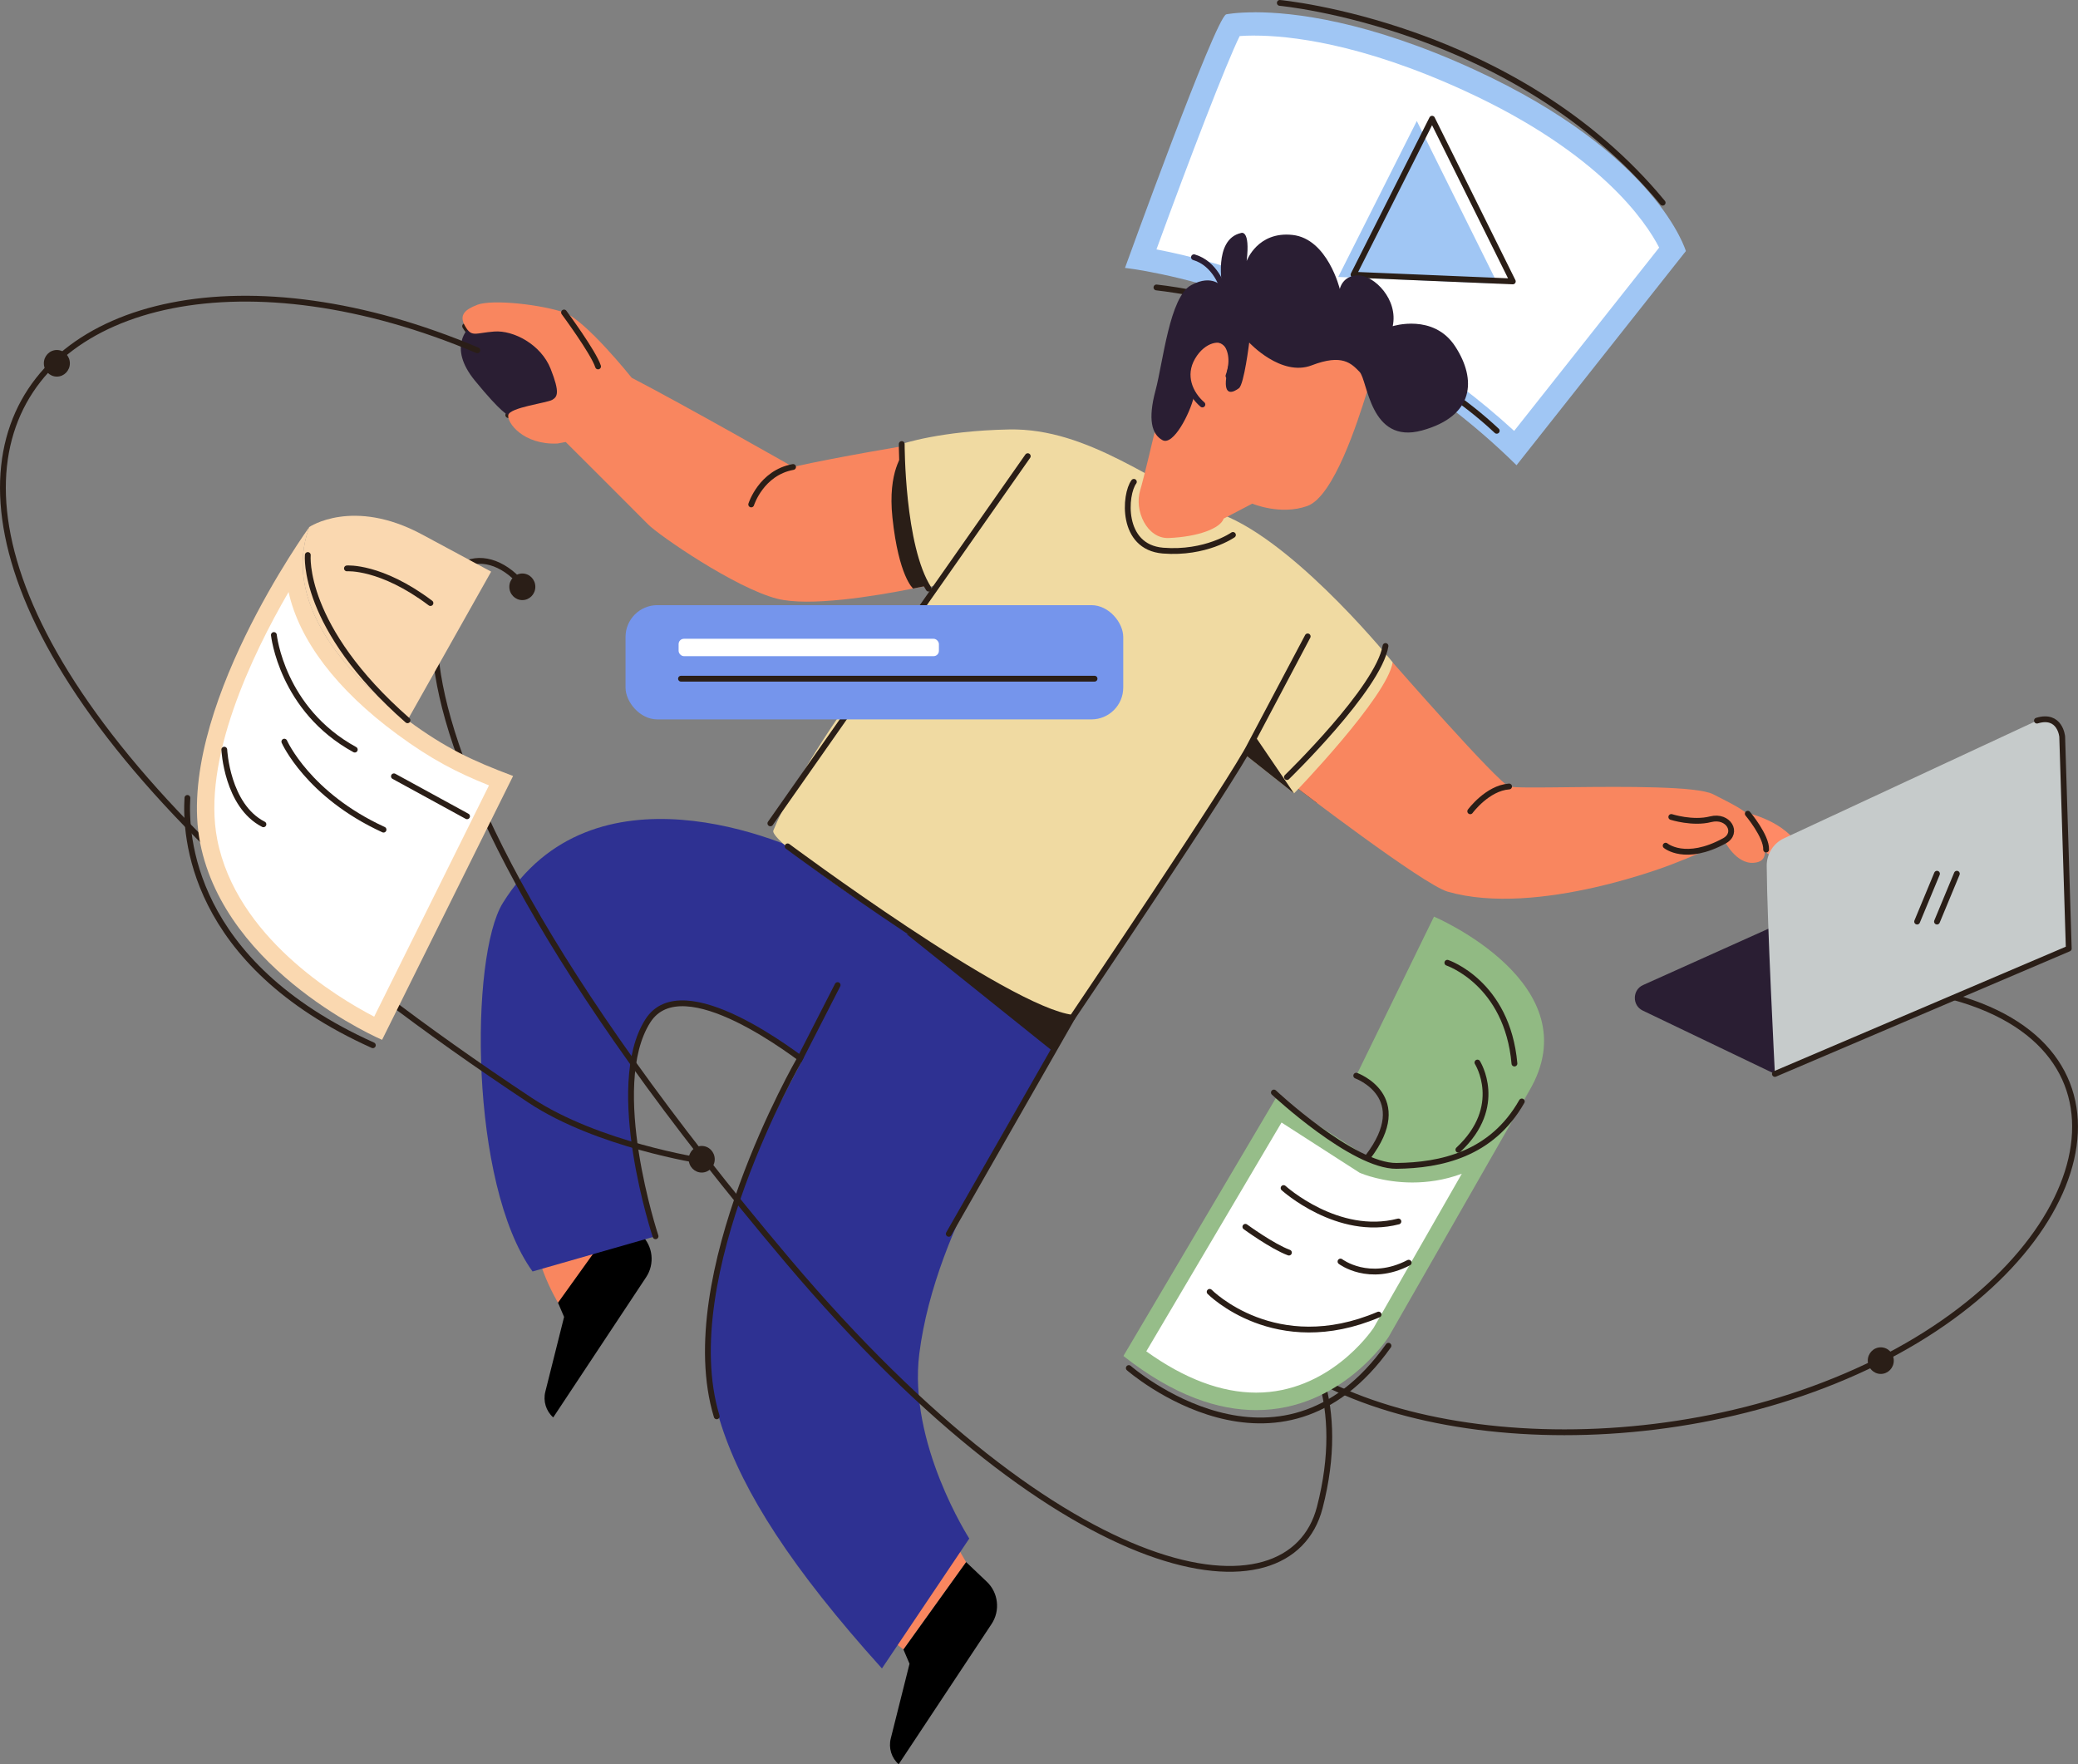 <?xml version="1.0" encoding="UTF-8"?><svg id="Layer_2" xmlns="http://www.w3.org/2000/svg" viewBox="0 0 357.81 303.75"><rect x="0" y="0" width="357.81" height="303.75" fill="#808080" stroke="none"/><defs><style>.cls-1{fill:#ff8a66;}.cls-2{stroke:#2a1e17;}.cls-2,.cls-3{fill:none;stroke-linecap:round;stroke-linejoin:round;}.cls-4{fill:#fff;}.cls-5{fill:#96bd89;}.cls-6{fill:#c6cbcb;}.cls-7{fill:#f9865f;}.cls-8{fill:#2e3192;}.cls-9{fill:#2a1e17;}.cls-10{fill:#a0c6f4;}.cls-11{fill:#f0daa2;}.cls-12{fill:#7595ec;}.cls-13{fill:#fad8b0;}.cls-14{fill:#91ba83;}.cls-3{stroke:#2a1e33;}.cls-15{fill:#2a1e33;}</style></defs><g id="OBJECTS"><g><path class="cls-9" d="M226.7,138.2c-2.36-1.77-3.91-2.96-3.91-2.96,.65-.89,11-12.15,16.99-21.22,0,0-12.12,24.9-13.08,24.18Z"/><path class="cls-2" d="M80.09,56.16c1.15,1.96,1.66,1.18,4.99,.92s8.07,2.22,9.73,6.41,1.15,4.84,.26,5.36-7.3,1.31-7.55,2.61"/><g><g><g><path class="cls-4" d="M260.94,77.14c-26.09-24.82-55.74-31.23-64.5-32.64,6.46-17.78,13.74-36.75,15.76-40.16,.71-.09,2.01-.21,3.86-.21,5.93,0,18.63,1.26,37.02,9.72,25.98,11.94,33.37,25.46,34.94,29.06l-27.08,34.24ZM212.45,3.95h0Z"/><path class="cls-10" d="M216.06,6.13c5.77,0,18.14,1.24,36.19,9.53,23.29,10.7,31.2,22.6,33.44,26.97l-24.97,31.56c-24.06-22.09-50.7-29.17-61.59-31.25,5.79-15.87,12.03-32.07,14.33-36.73,.66-.05,1.52-.09,2.59-.09m0-4c-3.24,0-4.91,.35-4.91,.35-1.9,.65-17.43,43.66-17.43,43.66,0,0,36.87,3.84,67.42,33.97l29.16-36.87s-4.87-16.74-36.38-31.22c-18.47-8.49-31.34-9.9-37.86-9.9h0Z"/></g><path class="cls-2" d="M199.13,49.49s36.25,3.74,58.59,24.68"/><polygon class="cls-10" points="230.43 47.68 243.96 20.83 257.86 48.83 230.43 47.68"/><polygon class="cls-2" points="233.06 47.3 246.59 20.44 260.49 48.45 233.06 47.3"/></g><path class="cls-2" d="M220.37,.5s40.65,3.74,65.92,34.4"/></g><g><polygon class="cls-7" points="166.35 268.95 163.36 263.8 152.78 281.81 155.56 283.99 166.35 268.95"/><path class="cls-7" d="M96.08,224.28s-5.48-9.1-3.13-13.56l17.49,1.91-14.36,11.65Z"/><path d="M96.08,224.28l1.05,2.46-3.23,12.87c-.41,1.62,.12,3.34,1.36,4.43h0l16-24.15c1.52-2.29,1.17-5.38-.81-7.26l-3.57-3.39-10.79,15.04Z"/><path class="cls-15" d="M87.52,71.45c5.01-.12,11.36-.45,10.09-4.34-1.27-3.89-6.03-13.61-16.82-10.7,0,0-3.81,3.24,.95,9.08,4.76,5.83,5.78,5.96,5.78,5.96Z"/><path class="cls-8" d="M112.88,212.85s-8.55-25.78-1.32-37.1c5.97-9.34,25.48,5.85,28.16,7.9l13.96-25.75s-3.22-4.61-11.14-9.13c-7.91-4.52-40.6-18.05-55.96,6.7-5.68,9.15-5.76,48.4,5.12,63.44l21.17-6.06Z"/><path class="cls-2" d="M112.88,212.85s-8.55-25.78-1.32-37.1c5.97-9.34,25.48,5.85,28.16,7.9"/><path class="cls-8" d="M153.68,157.9c-6.35,6.82-25.17,40.07-29.41,55.96-5.66,21.25-3.53,38.88,27.59,73.4l15.04-22.37s-10.58-16.4-8.6-31.86c2.86-22.37,18.44-44.05,26.33-57.81l-30.95-17.32Z"/><polygon class="cls-9" points="156.07 160.79 181.09 180.84 188.57 169.23 156.07 160.79"/><path class="cls-1" d="M299.79,139.7c3.9,.85,6.88,2.37,8.92,4.55,2.04,2.18,1.11,3.32,.37,3.98s-3.62-.09-6.13-2.37c-2.51-2.28-3.16-6.17-3.16-6.17Z"/><path class="cls-7" d="M222.79,135.24c.65-.89,11-12.15,16.99-21.22,0,0,18.11,20.72,20.07,21.38,.73,.25,5.17,.19,10.68,.13,9.32-.1,21.7-.19,24.44,1.21,4.36,2.23,6.98,3.34,8.07,6.46s1.52,5.16-1.09,5.35c-3.05,.22-5.02-3.79-5.02-3.79,0,0-2.5,1.54-8.94,4.01,0,0-23.2,9.2-38.71,4.75-4.24-1.21-26.49-18.28-26.49-18.28Z"/><path class="cls-7" d="M82.14,52.5c-1.99,.77-3.2,1.7-2.05,3.66,1.15,1.96,1.66,1.18,4.99,.92s8.07,2.22,9.73,6.41,1.15,4.84,.26,5.36-7.3,1.31-7.55,2.61,2.59,5.17,8.48,4.9l1.41-.26s12.39,12.35,14.18,14.18,14.97,10.94,22.22,12.8c5.52,1.41,16.69-.41,23.4-1.75,3.26-.65,5.47-1.19,5.47-1.19,0,0-5.04-9.27-6.06-23.52,0,0-12.06,1.98-20.07,3.77,0,0-18.69-10.64-27.78-15.35,0,0-7.94-9.94-11.65-11.24-3.71-1.31-12.29-2.35-14.98-1.31Z"/><path class="cls-9" d="M157.22,101.33c3.26-.65,5.47-1.19,5.47-1.19,0,0-6.1-7.85-7.12-22.1,0,0-2.76,3.03-1.9,11.1,1.08,10.14,3.55,12.18,3.55,12.18Z"/><path class="cls-11" d="M155.27,76.45s.17,17.41,4.74,24.68l1.64-.67s-21.53,25.72-28.49,42.53c-1.14,2.75,44.7,32.65,51.48,32.23,0,0,22.34-34.81,29.98-45.13l8.21,6.5s16.1-16.65,16.97-22.57c0,0-15.55-19.33-28.28-24.99-12.72-5.66-24.1-15.35-37.76-15.09-11.83,.23-18.47,2.5-18.47,2.5Z"/><polygon class="cls-9" points="222.81 136.59 214.6 130.09 215.91 126.45 222.81 136.59"/><path class="cls-7" d="M235.3,67.73c-1.44,4.57-5.59,17.77-10.22,19.4s-9.45-.42-9.45-.42l-4.93,2.58c-.55,1.69-4.44,3.14-9.47,3.34-3.72,.15-5.99-4.73-4.89-8.27,.51-1.62,2.4-9.62,2.4-9.62,0,0,3.99-15,7.66-18.1,3.67-3.1,7.12-6.17,16.93-2.12,15.01,6.2,11.98,13.21,11.98,13.21Z"/><path class="cls-15" d="M205.55,68.38c-.66,2.8-3.51,8.41-5.38,7.4s-2.53-3.59-1.21-8.52c1.32-4.93,2.42-16.15,6.15-18.17,3.73-2.02,5.38,.34,5.38,.34,0,0-1.65-8.19,3.18-9.31,0,0,1.65-.78,.99,4.82,0,0,1.87-5.16,7.91-4.49s8.13,9.31,8.13,9.31c0,0,.44-2.35,3.18-2.35s6.92,4.15,5.93,8.75c0,0,7.03-2.25,10.76,3.48,3.73,5.72,3.29,12-5.71,14.47s-9.33-8.63-10.76-10.09c-1.43-1.46-2.97-3.14-8.24-1.12-5.27,2.02-10.76-3.92-10.76-3.92,0,0-.88,7.18-1.76,7.85s-2.64,1.57-2.2-1.79c.44-3.36,.99-3.03,.66-3.92s-1.82-3.73-4.94-1.23c-3.51,2.8-1.32,8.52-1.32,8.52Z"/><path class="cls-3" d="M207.04,69.64c-2.09-1.8-3.55-4.96-1.7-8.13s4.86-3.59,5.78-2.4c.92,1.2,1.28,3.22,.41,5.61"/><path d="M155.56,283.99l1.05,2.46-3.23,12.87c-.41,1.62,.12,3.34,1.36,4.43h0l16-24.15c1.52-2.29,1.17-5.38-.81-7.26l-3.57-3.39-10.79,15.04Z"/><path class="cls-3" d="M210.49,49.43s-1.22-4.07-4.9-5.14"/><line class="cls-2" x1="132.65" y1="141.76" x2="176.97" y2="78.54"/><path class="cls-2" d="M195.24,82.96c-1.6,2.12-2.32,11.24,5.02,11.84,7.35,.59,12.04-2.7,12.04-2.7"/><path class="cls-2" d="M97.12,53.8s5.07,6.85,5.86,9.29"/><path class="cls-2" d="M286.81,145.6s3.38,2.85,10.13-.84c2.44-1.34,.7-4.49-2.39-3.71-3.09,.79-6.77-.39-6.77-.39"/><path class="cls-2" d="M300.95,140.1s3.25,3.87,3.16,6.17"/><path class="cls-2" d="M253.16,139.68s2.94-4,6.69-4.27"/><path class="cls-2" d="M129.35,86.85s1.71-5.45,7.21-6.45"/><path class="cls-2" d="M144.23,169.6l-6.55,12.8s-21.6,37.33-14.27,61.45"/><path class="cls-2" d="M163.37,212.43l21.26-37.21s27.86-41.26,30.71-47.08l9.83-18.57"/><path class="cls-2" d="M135.62,145.72s37.8,28.14,49.01,29.5"/><path class="cls-2" d="M155.27,76.45s-.03,17.66,4.63,24.9"/><path class="cls-2" d="M238.57,111.22c-1.19,7.28-16.97,22.57-16.97,22.57"/></g><g><rect class="cls-12" x="107.71" y="104.19" width="85.7" height="19.67" rx="5.48" ry="5.48"/><rect class="cls-4" x="116.85" y="109.98" width="44.82" height="2.99" rx=".91" ry=".91"/><line class="cls-2" x1="117.26" y1="116.85" x2="188.47" y2="116.85"/></g><ellipse class="cls-9" cx="120.83" cy="199.59" rx="2.24" ry="2.29"/><g><path class="cls-2" d="M88.56,99.18c-13.88-12.5-36.81,18.67,47.1,117.91,48.4,57.24,86.43,62.38,91.59,42.46,9.24-35.73-24.14-44.76-11.72-30.77,18.06,20.35,69.43,24.65,107.71,5.66,37.77-18.74,46.89-53.41,13.3-62.73"/><ellipse class="cls-9" cx="323.85" cy="234.26" rx="2.24" ry="2.29"/><ellipse class="cls-9" cx="89.94" cy="101.03" rx="2.24" ry="2.29"/></g><g><path class="cls-14" d="M246.92,157.81l-13.39,27.39s9.08,3.41,1.98,14.04c0,0,16.78,7.11,27.76-11.35,10.98-18.46-16.36-30.08-16.36-30.08Z"/><g><path class="cls-4" d="M216.28,241.27c-6.65,0-13.68-2.76-20.9-8.2l24.78-41.91,14.65,9.42,.12,.05c.14,.06,3.51,1.46,8.25,1.46,3.54,0,7.94-.78,12.3-3.6l-17.72,30.96s-7.84,11.82-21.48,11.82Z"/><path class="cls-5" d="M220.66,193.26l13.23,8.51,.22,.14,.24,.1c.15,.06,3.79,1.58,8.84,1.58,2.53,0,5.46-.37,8.52-1.51l-15.19,26.54c-.56,.83-7.8,11.15-20.22,11.15-5.99,0-12.35-2.39-18.92-7.11l23.29-39.4m42.62-5.36c-6.2,10.43-14.26,12.7-20.09,12.7-4.49,0-7.67-1.34-7.67-1.34l-15.85-10.19-26.24,44.39c8.79,6.92,16.45,9.32,22.87,9.32,14.66,0,22.78-12.58,22.78-12.58l24.21-42.3h0Z"/></g><path class="cls-2" d="M233.53,185.2s9.98,3.6,1.98,14.04"/><path class="cls-2" d="M219.35,188.1s13.6,12.72,21.13,12.63c7.53-.09,16.36-1.92,21.56-11.09"/><path class="cls-2" d="M221.02,204.55s9.33,8.46,19.77,5.75"/><path class="cls-2" d="M230.82,217.2s4.9,3.75,11.74,.2"/><path class="cls-2" d="M208.29,222.42s11.3,11.48,29.09,3.91"/><path class="cls-2" d="M214.44,211.22s4.61,3.37,7.5,4.44"/><path class="cls-2" d="M249.22,165.76s10.32,3.45,11.55,17.35"/><path class="cls-2" d="M254.4,182.94s4.75,7.51-3.28,15.01"/><path class="cls-2" d="M194.37,235.54s25.91,22.66,44.71-3.84"/></g><g><path class="cls-15" d="M305.62,184.9l-22.76-10.91c-1.84-.88-1.8-3.56,.05-4.39l42.34-19.02c.6-.27,1.28-.27,1.88,0l29.08,12.75-50.6,21.58Z"/><path class="cls-6" d="M304.21,149.06c.06,9.62,1.41,35.84,1.41,35.84l50.6-21.58-1.13-36.49c-.07-2.24-2.35-3.69-4.35-2.76l-43.57,20.27c-1.81,.84-2.97,2.69-2.96,4.72Z"/><path class="cls-2" d="M305.62,184.9l50.6-21.58-1.13-36.49s-.34-3.98-4.35-2.76"/><line class="cls-2" x1="330.11" y1="158.67" x2="333.53" y2="150.43"/><line class="cls-2" x1="333.53" y1="158.67" x2="336.95" y2="150.43"/></g><g><path class="cls-2" d="M82.19,60.31C3.48,26.99-57.12,91.16,91.26,189.42c11.68,7.74,29.6,10.45,29.6,10.45"/><ellipse class="cls-9" cx="9.79" cy="62.55" rx="2.24" ry="2.29"/></g><g><path class="cls-13" d="M70.17,124.01c-10.9-8.02-21.62-20.47-16.92-33.27,0,0,7.52-5.12,19.42,1.28l11.9,6.4-14.41,25.59Z"/><g><path class="cls-4" d="M65.09,177.05c-5.32-2.61-25.52-13.63-29.16-32.22-3.11-15.89,8.39-37.2,14.69-47.36,.26,12.67,12.62,23.3,18.67,27.74,6.19,4.55,10.76,6.8,16.98,9.2l-21.17,42.63Z"/><path class="cls-13" d="M49.69,101.93c1.84,8.3,8.24,16.8,18.71,24.5,5.8,4.27,10.2,6.55,15.8,8.79l-19.77,39.82c-6.56-3.41-23.75-13.81-27.02-30.49-2.69-13.71,5.98-31.77,12.28-42.62m3.57-11.19s-23.18,31.99-18.8,54.38c4.39,22.39,31.33,33.91,31.33,33.91l22.56-45.43c-7.05-2.64-11.63-4.79-18.17-9.6-10.9-8.02-21.62-20.47-16.92-33.27h0Z"/></g><path class="cls-2" d="M47.16,109.33s1.35,12.85,13.93,19.73"/><line class="cls-2" x1="67.83" y1="133.66" x2="80.42" y2="140.54"/><path class="cls-2" d="M48.96,127.69s4.05,9.18,17.08,15.15"/><path class="cls-2" d="M38.62,129.07s.45,9.64,6.74,12.85"/><path class="cls-2" d="M53,95.56s-1.17,12.38,17.17,28.45"/><path class="cls-2" d="M59.74,97.86s5.84-.46,14.38,5.97"/><path class="cls-2" d="M32.27,137.38c-.38,6.14,.38,28.39,31.93,42.58"/></g></g></g></svg>
